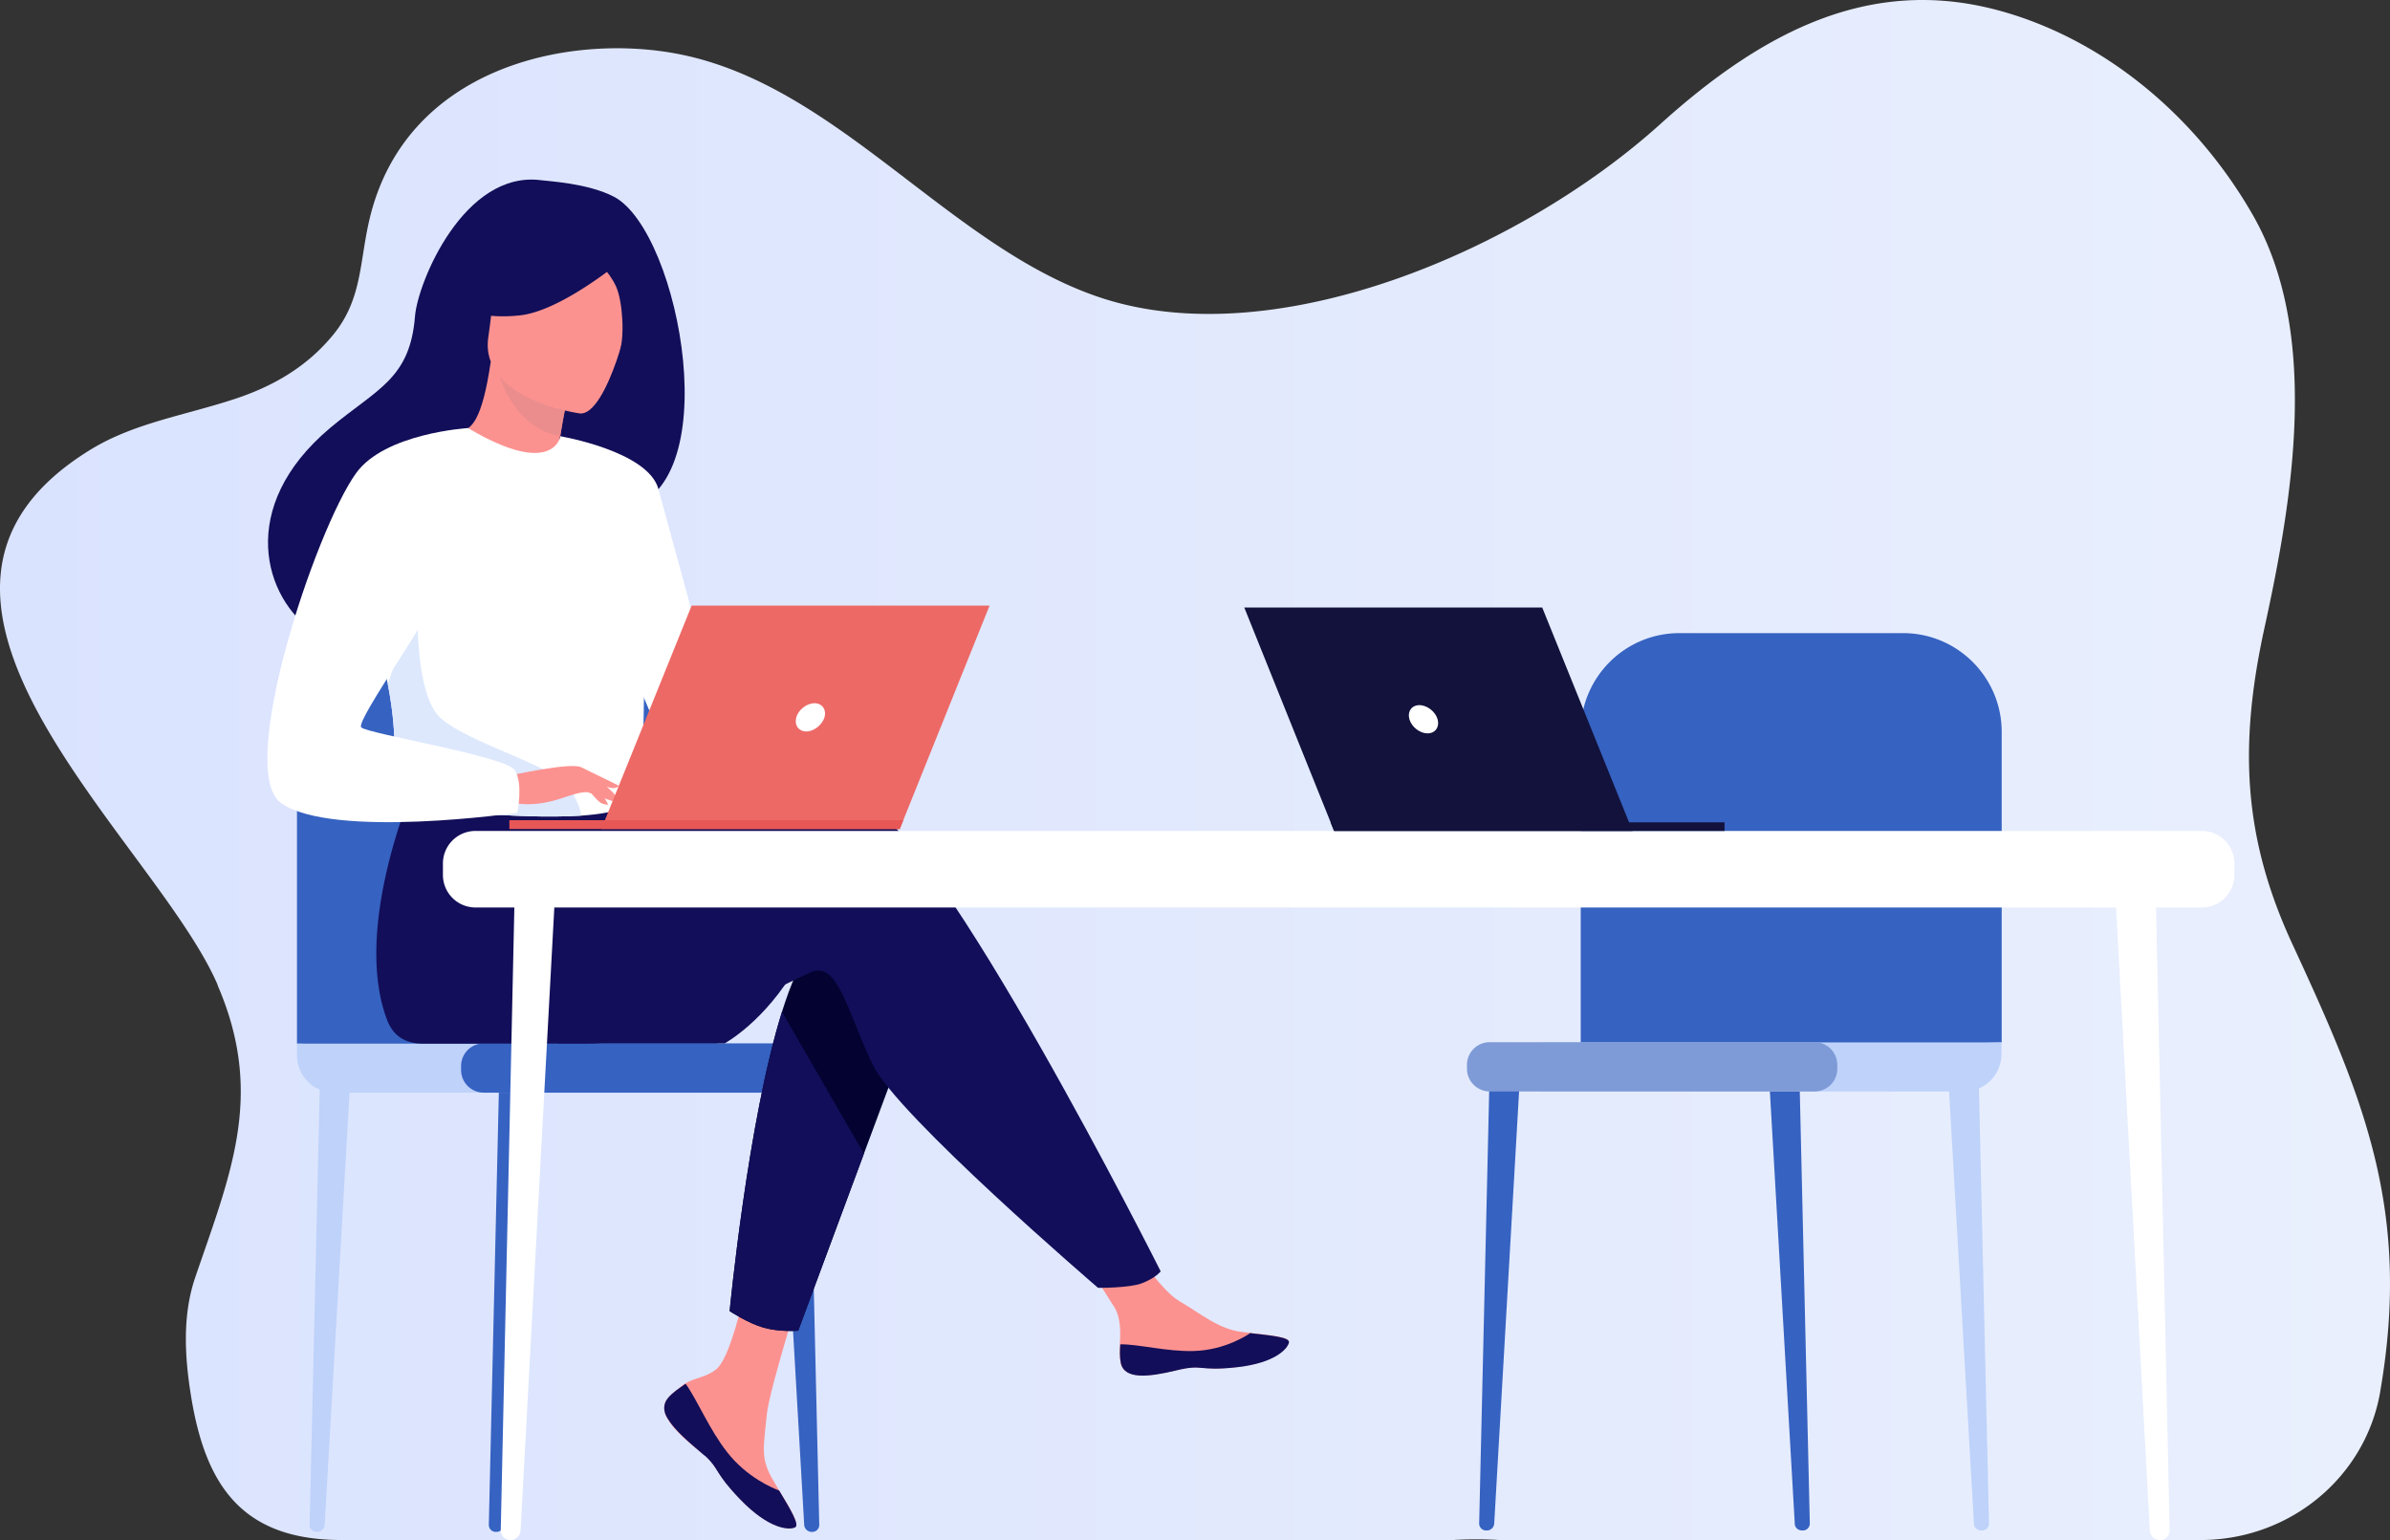 <svg xmlns="http://www.w3.org/2000/svg" xmlns:xlink="http://www.w3.org/1999/xlink" width="599" height="386" xmlns:v="https://vecta.io/nano"><rect width="100%" height="100%" fill="#333333" stroke="none"/><style><![CDATA[.B{fill:#120e59}.C{fill:#fc9290}.D{fill:#3662c1}.E{fill:#bed2fa}]]></style><defs><linearGradient id="A" x1="-.02" x2="599.06" y1="193.02" y2="193.02" gradientUnits="userSpaceOnUse"><stop offset="0" stop-color="#dae3fe"/><stop offset="1" stop-color="#e9effd"/></linearGradient><path id="B" d="M451.673 383.605h.18a1.74 1.74 0 0 0 1.736-1.739l-2.634-113.567-7.725-.899 6.587 114.466c0 1.019.838 1.739 1.856 1.739z"/></defs><path fill="url(#A)" d="M54.911 247.826c11.292 26.98 2.823 46.566-5.985 72.361-3.218 9.426-2.653 19.755-1.072 29.576C51.467 372.341 60.67 386 85.626 386h278.573a98.89 98.89 0 0 1 11.575 0h175.76c22.245 0 41.272-15.635 44.998-37.083 0-.113.057-.283.057-.395 7.791-45.268-4.291-73.49-22.02-111.815-12.477-26.924-13.437-50.065-7.001-79.472 7.114-32.455 14.002-73.941-3.049-103.518C549.614 27.81 526.014 9.353 500.776 2.58c-32.069-8.636-58.944 5.305-84.634 28.504-35.287 31.834-96.32 57.741-139.795 43.687-37.997-12.305-66.058-53.283-106.088-61.185-27.609-5.475-68.768 3.217-77.689 41.542-2.484 10.612-1.807 19.869-8.977 28.674-6.606 8.128-15.188 13.095-25.125 16.312-12.026 3.951-24.899 5.926-35.682 12.53-60.017 36.689 15.695 97.478 31.674 133.997.113.395.282.79.451 1.185z"/><use xlink:href="#B" class="D"/><use xlink:href="#B" x="44.91" class="E"/><path d="M372.636 383.605h-.18a1.74 1.74 0 0 1-1.736-1.739l2.635-113.567 7.724-.899-6.587 114.466a1.843 1.843 0 0 1-1.856 1.739zM501.68 261.284v-77.83c0-13.671-11.078-24.764-24.73-24.764H420.9c-13.652 0-24.73 11.093-24.73 24.764v80.768z" class="D"/><path d="M386.11 273.572h106.169c5.15 0 9.341-4.197 9.341-9.354v-2.938H386.11z" class="E"/><path fill="#7e9bd7" d="M373.349 273.572h81.438a5.69 5.69 0 0 0 5.688-5.696v-.96a5.69 5.69 0 0 0-5.688-5.696h-81.438a5.69 5.69 0 0 0-5.689 5.696v.96c0 3.118 2.575 5.696 5.689 5.696z"/><path d="M124.426 383.965h-.18a1.739 1.739 0 0 1-1.736-1.739l2.635-113.567 7.724-.899-6.586 114.406c-.06 1.02-.899 1.799-1.857 1.799z" class="D"/><path d="M79.516 383.965h-.18a1.739 1.739 0 0 1-1.736-1.739l2.635-113.567 7.724-.899-6.587 114.406c-.06 1.02-.898 1.799-1.856 1.799z" class="E"/><path d="M203.413 383.965h.18a1.74 1.74 0 0 0 1.736-1.739l-2.634-113.567-7.725-.899 6.587 114.466a1.89 1.89 0 0 0 1.856 1.739zM74.43 261.584v-77.83c0-13.671 11.078-24.764 24.73-24.764h55.99c13.652 0 24.73 11.093 24.73 24.764v80.768z" class="D"/><path d="M189.94 273.872H83.771c-5.15 0-9.341-4.197-9.341-9.354v-2.938h115.51z" class="E"/><path d="M202.687 273.872h-81.438a5.69 5.69 0 0 1-5.689-5.696v-.96c0-3.118 2.515-5.696 5.689-5.696h81.438a5.69 5.69 0 0 1 5.688 5.696v.96a5.69 5.69 0 0 1-5.688 5.696z" class="D"/><path d="M199.7 242.15c-8.023 13.972-18.083 19.368-18.083 19.368H139.64c0 .06 66.169-29.98 60.06-19.367z" class="B"/><path d="M167.483 350.327c-1.078 1.26-1.258 2.639-.719 4.138 1.018 2.758 4.312 5.876 8.144 8.934.48.42.898.78 1.317 1.08.12.06.18.18.3.24.06.06.18.119.24.179 3.592 3.298 2.215 4.077 8.682 10.793 7.366 7.675 12.396 7.795 13.833 7.075 1.197-.6-1.258-4.677-4.012-9.234-.12-.24-.24-.42-.42-.66-.359-.599-.718-1.198-1.077-1.858-3.234-5.456-2.396-8.035-1.617-16.25.599-6.655 10.3-37.056 10.3-37.056l-14.073-2.398s-4.251 24.224-8.922 27.942c-2.515 1.979-5.27 2.039-7.665 3.478-.18.12-.359.18-.479.3-1.377 1.139-2.754 2.038-3.832 3.297z" class="C"/><path d="M167.483 350.328c-1.078 1.259-1.258 2.638-.719 4.137 1.198 2.758 4.431 5.816 8.144 8.934l1.317 1.14c.12.06.18.18.3.24.06.06.18.12.24.18 3.592 3.297 2.215 4.077 8.682 10.792 7.366 7.675 12.396 7.795 13.833 7.076 1.197-.6-1.258-4.677-4.012-9.234-1.437-.54-8.084-3.238-13.054-9.654-4.432-5.636-7.366-12.892-10.36-17.089-.18.12-.36.18-.479.3-1.437 1.02-2.814 1.919-3.892 3.178z" class="B"/><path d="M280.837 341.51c.899 4.318 7.066 3.598 13.953 1.92s5.27.299 15.09-.78 12.814-4.737 13.114-6.236c.24-1.32-4.611-1.74-9.82-2.339-.66-.06-1.318-.18-1.977-.24-5.868-.72-10.18-4.557-15.569-7.675-5.09-2.938-12.635-14.99-12.635-14.99l-13.473 1.08 9.82 15.47c1.617 2.758 1.497 6.415 1.318 9.233 0 1.5-.12 3.058.18 4.557z" class="C"/><path d="M294.85 343.484c6.886-1.679 5.27.3 15.09-.78s12.815-4.736 13.114-6.236c.24-1.319-4.61-1.738-9.82-2.338l-.06.12s-5.929 4.197-14.072 4.377c-6.647.18-13.773-1.739-18.324-1.679-.12 1.5-.18 3.118.12 4.617.838 4.317 7.006 3.598 13.952 1.919z" class="B"/><path fill="#030231" d="M229.158 255.161l-12.635 33.998-16.467 44.372s-4.491.419-8.743-.78c-3.952-1.14-8.443-4.137-8.443-4.137s4.551-47.67 13.114-75.012c2.215-7.015 4.61-12.712 7.365-15.89 13.174-15.65 25.809 17.45 25.809 17.45z"/><path d="M216.348 201.196c-8.264-2.699-31.857.78-55.51 5.396l-4.97-8.215-51.138-3.957s-16.887 37.476-7.665 61.34c1.377 3.538 4.072 5.757 8.683 5.817h41.018c25.45 0 53.833-17.509 57.486-18.229 5.988-1.199 8.443 10.853 14.431 23.445 5.988 12.652 56.528 56.004 56.528 56.004s7.784.06 10.958-1.139c3.473-1.319 4.73-2.998 4.73-2.998s-55.928-111.468-74.551-117.464zM153.887 49.32c-6.527-3.417-16.527-3.897-18.143-4.137-19.402-2.638-31.079 25.604-31.737 34.118-1.258 15.77-9.581 18.168-21.318 28.002-23.473 19.787-16.587 42.753-3.772 51.267 7.724 5.097 21.257 0 21.257 0 .18.12 37.126-20.687 55.33-30.7 27.366-3.898 15.03-69.795-1.616-78.55z" class="B"/><path d="M140.293 119.352c.06.06-8.982 3.117-15.03.48-5.689-2.52-10-11.873-9.88-11.873 2.574-.12 5.449-2.399 7.604-17.269l1.078.42 18.503 6.655s-1.317 5.937-2.215 11.633c-.659 4.677-1.078 9.234-.06 9.953z" class="C"/><path fill="#eb8d8d" d="M142.633 97.706s-1.317 5.936-2.215 11.632c-10.66-1.919-14.791-12.532-16.288-18.288z"/><path d="M145.386 103.638s-25.33-3.418-22.994-19.188.659-26.803 16.946-25.304 18.504 7.975 18.983 13.431c.539 5.457-6.288 31.54-12.935 31.06z" class="C"/><g class="B"><path d="M157.476 63.946s-16.228 13.97-27.246 15.11-15.21-2.399-15.21-2.399 6.527-5.396 10.42-14.15a7.7 7.7 0 0 1 6.407-4.557c7.844-.66 22.754-1.02 25.629 5.996z"/><path d="M147.3 62.692s5.45 5.277 7.126 9.174c1.677 3.778 2.156 12.772.838 16.31 0 0 8.443-16.49 3.653-24.465-5.03-8.454-11.617-1.019-11.617-1.019z"/></g><path fill="#fff" d="M161.671 156.708c-.778 51.387-.24 40.654-5.808 45.511-1.378 1.2-5.15 1.859-10.18 2.219-15.749 1.019-43.354-1.56-44.432-4.437-3.652-10.074-1.078-13.192-4.072-28.602-.299-1.619-.718-3.418-1.137-5.337-2.515-10.613-4.97-14.21 3.952-31.18 8.084-15.53 16.527-28.001 17.305-27.582 21.438 12.712 23.174 2.039 23.174 2.039s21.557 22.306 21.198 47.37z"/><path d="M216.523 289.167l-16.467 44.371s-4.491.42-8.743-.78c-3.952-1.138-8.443-4.136-8.443-4.136s4.551-47.67 13.114-75.012z" class="B"/><path fill="#fff" d="M140.41 109.34s22.036 3.718 24.611 13.251l17.845 65.358s-11.198 2.039-16.408-3.178c-5.15-5.156-18.024-48.089-18.024-48.089z"/><path fill="#dde8fd" d="M145.684 204.435c-15.75 1.02-43.354-1.56-44.432-4.437-3.653-10.074-1.078-13.192-4.072-28.602l7.545-21.466s-1.257 23.805 5.749 30.1c7.006 6.237 28.742 12.113 32.156 17.33 1.616 2.518 2.754 5.036 3.054 7.075z"/><path d="M127.66 194.422s15.51-3.478 18.024-2.099 8.623 6.416 9.402 8.155-5.57-1.319-7.665-1.859c-1.318-.36-4.85.84-6.587 1.44-7.306 2.458-11.797 1.199-11.797 1.199z" class="C"/><path fill="#fff" d="M117.243 107.3s-20.839 1.26-28.024 11.333c-10.18 14.15-30.3 74.592-18.743 82.686 12.994 9.054 59.162 2.399 59.162 2.399s1.557-7.196-.599-10.673-36.886-9.114-38.503-10.733 20.06-31.3 20.06-36.097 6.647-38.915 6.647-38.915z"/><path d="M146.4 196.64s3.234 4.197 4.311 4.677 1.737.36 1.737.36l-2.216-3.958zm-.72-4.32l9.461 4.617s-.419.66-1.557.6-4.072-1.14-4.072-1.14z" class="C"/><path fill="#ed6966" d="M150.71 207.794h74.791l22.516-56.004h-74.672z"/><path fill="#e75755" d="M226.404 205.58H127.66v2.219h97.845z"/><g fill="#fff"><path d="M206.64 179.798c.539-1.979-.599-3.538-2.515-3.538s-4.012 1.619-4.551 3.538c-.539 1.978.599 3.537 2.515 3.537s3.952-1.619 4.55-3.537zm334.618 206.197h.24c1.257 0 2.335-1.139 2.275-2.458L540.3 224.519l-10.18-1.259 8.683 160.277c.06 1.379 1.137 2.458 2.455 2.458zm-413.241 0h-.24c-1.257 0-2.334-1.139-2.275-2.458l3.473-159.018 10.18-1.259-8.682 160.277c-.06 1.379-1.138 2.458-2.456 2.458z"/><path d="M551.854 227.458h-432.7a8.16 8.16 0 0 1-8.144-8.155v-2.878a8.16 8.16 0 0 1 8.144-8.155h432.7a8.16 8.16 0 0 1 8.143 8.155v2.878a8.16 8.16 0 0 1-8.143 8.155z"/></g><g fill="#12123c"><path d="M409.157 208.274h-74.792L311.85 152.27h74.671z"/><path d="M333.47 206.12h98.744v2.159h-97.846z"/></g><path fill="#fff" d="M353.234 180.278c-.539-1.979.599-3.538 2.515-3.538s4.012 1.619 4.55 3.538c.54 1.978-.598 3.537-2.514 3.537s-3.952-1.559-4.551-3.537z"/></svg>